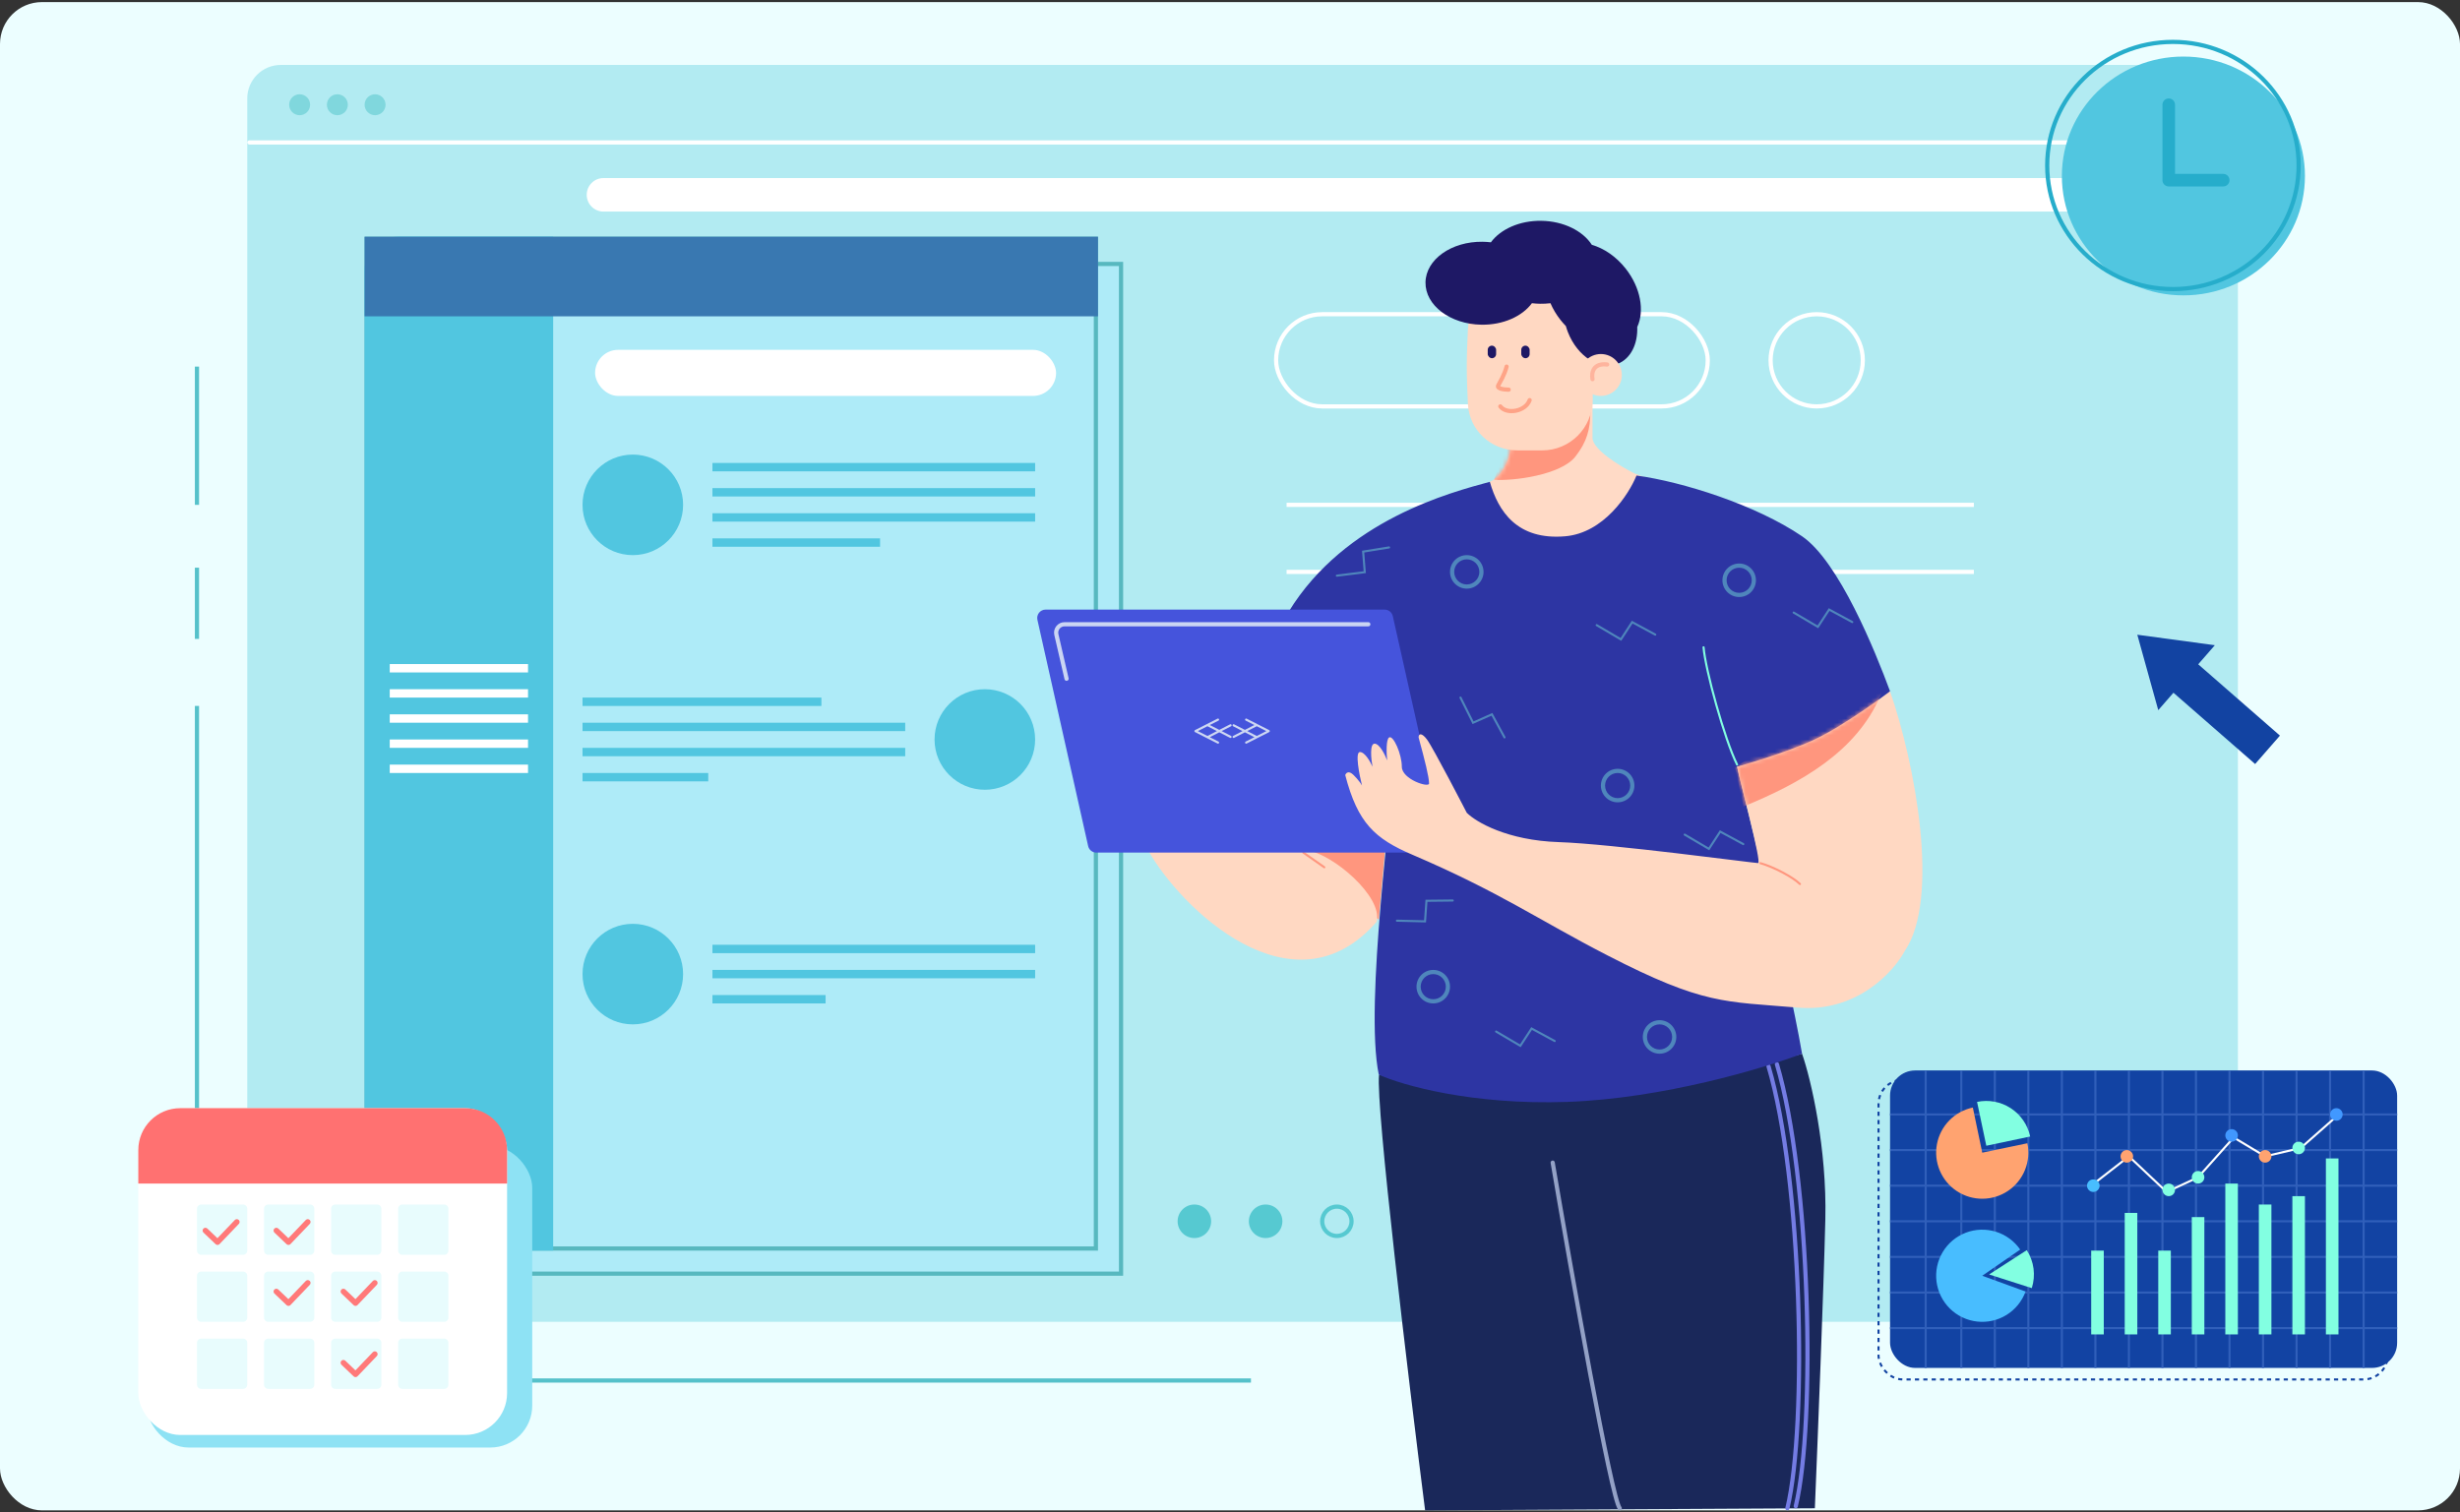 <svg width="587" height="361" viewBox="0 0 587 361" fill="none" xmlns="http://www.w3.org/2000/svg">
<rect x="0" y="0" width="587" height="361" fill="#333333" stroke="none"/>
<g clip-path="url(#clip0_1011_339)">
<rect y="0.5" width="587" height="360" rx="10" fill="#ECFEFF"/>
<path d="M47 168.5V321.5C47 325.918 50.582 329.5 55 329.5H298.5M47 152.5V135.5M47 87.5V120.5" stroke="#55C1CA"/>
<rect x="59" y="15.5" width="475" height="300" rx="8" fill="#B2EBF2"/>
<path d="M140 46.5C140 44.291 141.791 42.5 144 42.5H534V50.5H144C141.791 50.5 140 48.709 140 46.5Z" fill="white"/>
<rect x="59" y="33.5" width="475" height="1" rx="0.5" fill="white"/>
<circle cx="71.5" cy="25" r="2.5" fill="#80D7DD"/>
<circle cx="80.5" cy="25" r="2.5" fill="#80D7DD"/>
<circle cx="89.5" cy="25" r="2.5" fill="#80D7DD"/>
<rect x="304.5" y="75" width="103" height="22" rx="11" stroke="white"/>
<path d="M307 120.5H471" stroke="white"/>
<path d="M307 136.5H471" stroke="white"/>
<path d="M307 152.5H411" stroke="white"/>
<circle cx="433.5" cy="86" r="11" stroke="white"/>
<circle cx="285" cy="291.5" r="4" fill="#56C9D1"/>
<circle cx="302" cy="291.5" r="4" fill="#56C9D1"/>
<circle cx="319" cy="291.5" r="3.5" stroke="#56C9D1"/>
<circle cx="336" cy="291.5" r="4" fill="#56C9D1"/>
<circle cx="353" cy="291.5" r="3.5" stroke="#56C9D1"/>
<circle cx="370" cy="291.5" r="3.5" stroke="#56C9D1"/>
<path d="M93.5 63H267.5V304H93.5V63Z" fill="#AEEBF8" stroke="#57B8BF"/>
<path d="M87.5 57H261.5V298H87.5V57Z" fill="#AEEBF8" stroke="#57B8BF"/>
<path d="M87 64.5C87 60.082 90.582 56.5 95 56.5H132V298.5H87V64.5Z" fill="#51C6E0"/>
<path d="M87 56.5H262V75.5H87V56.5Z" fill="#3978B1"/>
<path fill-rule="evenodd" clip-rule="evenodd" d="M93 158.5H126V160.5H93V158.5ZM93 164.5H126V166.5H93V164.5ZM126 170.5H93V172.5H126V170.5ZM93 176.5H126V178.5H93V176.5ZM126 182.5H93V184.5H126V182.5Z" fill="white"/>
<circle cx="151" cy="120.5" r="12" fill="#51C6E0"/>
<path fill-rule="evenodd" clip-rule="evenodd" d="M247 110.5H170V112.5H247V110.5ZM247 116.5H170V118.5H247V116.5ZM170 122.5H247V124.5H170V122.5ZM210 128.5H170V130.5H210V128.5Z" fill="#51C6E0"/>
<circle cx="151" cy="232.5" r="12" fill="#51C6E0"/>
<path fill-rule="evenodd" clip-rule="evenodd" d="M170 225.5H247V227.5H170V225.5ZM170 231.5H247V233.5H170V231.5ZM197 237.5H170V239.5H197V237.5Z" fill="#51C6E0"/>
<path fill-rule="evenodd" clip-rule="evenodd" d="M196 166.5H139V168.5H196V166.5ZM216 172.5H139V174.5H216V172.5ZM139 178.5H216V180.5H139V178.5ZM169 184.5H139V186.5H169V184.5Z" fill="#51C6E0"/>
<circle cx="235" cy="176.5" r="12" fill="#51C6E0"/>
<rect x="142" y="83.5" width="110" height="11" rx="5.5" fill="white"/>
<path d="M355.5 115C357.167 114.333 361.3 110.9 360.5 102.5C359.89 96.09 358.658 93.931 357.96 93.49L357.5 93.5C357.579 93.382 357.744 93.353 357.96 93.49L380 93V104.5C380 107.3 386.667 111.333 390 113L394 114.5L381 132L355.5 130.5L352 117L355.5 115Z" fill="#FFDAC6"/>
<mask id="mask0_1011_339" style="mask-type:alpha" maskUnits="userSpaceOnUse" x="352" y="93" width="42" height="39">
<path d="M355.5 115C357.167 114.333 361.3 110.9 360.5 102.5C359.89 96.09 358.658 93.931 357.96 93.49L357.5 93.5C357.579 93.382 357.744 93.353 357.96 93.49L380 93V104.5C380 107.3 386.667 111.333 390 113L394 114.5L381 132L355.5 130.5L352 117L355.5 115Z" fill="#FFD8C2"/>
</mask>
<g mask="url(#mask0_1011_339)">
<path d="M375.912 108.98C372.453 113.392 361.029 114.868 356.5 114.5L360.5 104L379.5 98C379.5 102.5 378.64 105.5 375.912 108.98Z" fill="#FF967E"/>
</g>
<path d="M350.275 78.531C350.593 72.292 355.808 67.5 362.055 67.5H368C374.627 67.5 380 72.873 380 79.5V95.5C380 102.127 374.627 107.5 368 107.5H362.055C355.808 107.5 350.593 102.708 350.275 96.469C350.119 93.413 350 90.197 350 87.5C350 84.803 350.119 81.587 350.275 78.531Z" fill="#FFD8C2"/>
<path d="M358 97C359.5 99 364.053 98.224 365 95.5" stroke="#FEA387" stroke-linecap="round"/>
<path d="M359.5 87.5C359 89.5 357.9 91.2 357.5 92C357.1 92.8 359 93 360 93" stroke="#FEA487" stroke-linecap="round"/>
<path d="M430 251.5C383.5 264.5 351.39 262 329.057 256.5C328.257 264.1 336.057 329 340.057 360.5L433.057 360C433.724 344 435.157 307.8 435.557 291C435.957 274.2 432.167 257.667 430 251.5Z" fill="#1A285A"/>
<path d="M424 254C432 281 433.3 339.5 428.5 359.5" stroke="#747CE4" stroke-linecap="round"/>
<path d="M422 254.5C430 281.5 431.3 340 426.5 360" stroke="#747CE4" stroke-linecap="round"/>
<path d="M370.5 277.5C375 304 384.5 357.6 386.5 360" stroke="#93A1C6" stroke-linecap="round"/>
<path d="M307.5 146C321 124 346.333 117.5 355.5 115C357.5 122 362 129 373.5 128C382.7 127.2 388.667 118 390.5 113.5C401.5 115 419 120.5 430 128C438.8 134 447.5 155.5 451 165C443.5 174.5 428 180.5 414.5 183C414.5 183 426.5 231 430 251.5C420.833 255 396.8 262.2 374 263C351.2 263.8 334.5 259 329 256.5C325.5 239.5 332.5 190.5 332.5 182C332.5 176.852 327.289 160.154 322.5 146H307.5Z" fill="#2D35A3"/>
<path d="M414.5 182.5C411.5 176.5 406.9 159.7 406.5 154.5" stroke="#82FFE1" stroke-width="0.5" stroke-linecap="round"/>
<path fill-rule="evenodd" clip-rule="evenodd" d="M367.498 72.501C368.341 72.513 369.167 72.469 369.969 72.373C370.559 73.74 371.357 75.089 372.36 76.361C372.769 76.879 373.198 77.367 373.643 77.824C373.78 78.311 373.943 78.798 374.133 79.284C376.415 85.128 381.739 88.508 386.024 86.834C389.121 85.625 390.827 82.108 390.674 78.045C392.457 74.212 391.502 68.659 387.906 64.1C385.63 61.214 382.721 59.265 379.842 58.435C377.696 55.116 373.124 52.784 367.797 52.704C362.599 52.625 358.054 54.712 355.751 57.837C355.114 57.759 354.461 57.714 353.797 57.704C346.342 57.591 340.232 61.932 340.149 67.398C340.067 72.865 346.043 77.388 353.498 77.501C358.697 77.579 363.242 75.492 365.545 72.368C366.182 72.446 366.834 72.491 367.498 72.501Z" fill="#1E1865"/>
<circle cx="382" cy="89.5" r="5" fill="#FFD8C2"/>
<path d="M380 90.5C379.667 88.833 380.3 86.6 383.5 87" stroke="#FEB49D" stroke-linecap="round"/>
<rect x="355" y="82.5" width="2" height="3" rx="1" fill="#1E1865"/>
<rect x="363" y="82.5" width="2" height="3" rx="1" fill="#1E1865"/>
<path d="M329 219.5L330.5 203H308.5L329 219.5Z" fill="#FF967E"/>
<path d="M328.5 220C308.5 243 281.5 216.5 274 203H312C318 203.833 330 214 328.5 220Z" fill="#FFD8C2"/>
<path d="M311 203.5L316 207" stroke="#FF967E" stroke-width="0.5" stroke-linecap="round"/>
<path d="M247.546 147.937C247.266 146.687 248.217 145.5 249.498 145.5H330.399C331.335 145.5 332.146 146.149 332.35 147.063L344.454 201.063C344.734 202.313 343.783 203.5 342.502 203.5H261.601C260.665 203.5 259.854 202.851 259.65 201.937L247.546 147.937Z" fill="#4554DC"/>
<path d="M254.5 162L252.065 151.45C251.776 150.196 252.728 149 254.014 149H326.5" stroke="#CAD5F3" stroke-linecap="round"/>
<path fill-rule="evenodd" clip-rule="evenodd" d="M290.758 171.994C290.884 171.93 290.936 171.774 290.873 171.645C290.81 171.516 290.657 171.463 290.531 171.527L285.142 174.267C285.055 174.311 285 174.401 285 174.5C285 174.599 285.055 174.689 285.142 174.733L290.531 177.473C290.657 177.537 290.81 177.484 290.873 177.355C290.936 177.226 290.884 177.07 290.758 177.006L288.685 175.952L290.945 174.791L293.522 176.115C293.648 176.179 293.802 176.127 293.865 175.999C293.928 175.87 293.878 175.713 293.752 175.649L291.514 174.499L293.752 173.35C293.878 173.285 293.928 173.129 293.865 173C293.802 172.871 293.648 172.819 293.522 172.884L290.945 174.207L288.686 173.047L290.758 171.994ZM288.139 173.35L290.377 174.499L288.139 175.649C288.131 175.653 288.123 175.657 288.115 175.662L285.829 174.5L288.116 173.337C288.124 173.342 288.131 173.346 288.139 173.35Z" fill="#CDD7F2"/>
<path fill-rule="evenodd" clip-rule="evenodd" d="M297.469 171.527C297.343 171.463 297.19 171.516 297.127 171.645C297.064 171.774 297.116 171.93 297.242 171.994L299.314 173.047L297.055 174.207L294.478 172.884C294.352 172.819 294.198 172.871 294.135 173C294.072 173.129 294.122 173.285 294.248 173.35L296.486 174.499L294.248 175.649C294.122 175.713 294.072 175.87 294.135 175.999C294.198 176.127 294.352 176.179 294.478 176.115L297.055 174.791L299.315 175.952L297.242 177.006C297.116 177.07 297.064 177.226 297.127 177.355C297.19 177.484 297.343 177.537 297.469 177.473L302.858 174.733C302.945 174.689 303 174.599 303 174.5C303 174.401 302.945 174.311 302.858 174.267L297.469 171.527ZM297.623 174.499L299.861 175.649C299.869 175.653 299.877 175.657 299.885 175.662L302.171 174.5L299.884 173.337C299.876 173.342 299.869 173.346 299.861 173.35L297.623 174.499Z" fill="#CDD7F2"/>
<path d="M454.5 227C463 214.5 457 182.333 451 165C451 165 440.398 173.015 433 176.5C425.961 179.816 414.5 183 414.5 183C415 186 420.5 206 419.5 206C418.5 206 384.4 201.4 372 201C359.6 200.6 352.167 196.167 350 194C350 194 342 178.5 340.5 176.5C339.3 174.9 338.5 175 338.5 176C340 181.5 341 185.5 341 187C341 188.118 334.5 186 334.5 183C334.5 180 332.5 175.5 331.5 176C330.7 176.4 330.833 179.833 331 181.5C330.5 180.167 329.2 177.5 328 177.5C326.8 177.5 327.167 181.167 327.5 183C327 181.833 325.7 179.5 324.5 179.5C323.3 179.5 324.333 184.833 325 187.5C324.833 187.167 324.2 186.2 323 185C321.8 183.8 321.167 184.5 321 185C324 196.5 328.084 200.179 337 204C358 213 367 219.5 383.5 228C406.613 239.907 411.5 239 429 240.5C443 241.7 451.833 232 454.5 227Z" fill="#FFD8C2"/>
<mask id="mask1_1011_339" style="mask-type:alpha" maskUnits="userSpaceOnUse" x="321" y="165" width="138" height="76">
<path d="M454.5 227C463 214.5 457 182.333 451 165C451 165 440.398 173.015 433 176.5C425.961 179.816 414.5 183 414.5 183C415 186 420.5 206 419.5 206C418.5 206 384.4 201.4 372 201C359.6 200.6 352.167 196.167 350 194C350 194 342 178.5 340.5 176.5C339.3 174.9 338.5 175 338.5 176C340 181.5 341 185.5 341 187C341 188.118 334.5 186 334.5 183C334.5 180 332.5 175.5 331.5 176C330.7 176.4 330.833 179.833 331 181.5C330.5 180.167 329.2 177.5 328 177.5C326.8 177.5 327.167 181.167 327.5 183C327 181.833 325.7 179.5 324.5 179.5C323.3 179.5 324.333 184.833 325 187.5C324.833 187.167 324.2 186.2 323 185C321.8 183.8 321.167 184.5 321 185C324 196.5 328.084 200.179 337 204C358 213 367 219.5 383.5 228C406.613 239.907 411.5 239 429 240.5C443 241.7 451.833 232 454.5 227Z" fill="#FFDAC6"/>
</mask>
<g mask="url(#mask1_1011_339)">
<path d="M420 206C423.5 207 428 209.5 429.5 211" stroke="#FF967E" stroke-width="0.5" stroke-linecap="round"/>
<path d="M416.013 192.5L414 183.138C426.914 174.816 451.451 159.505 448.717 165.974C443 179.5 429.5 187 416.013 192.5Z" fill="#FF967E"/>
</g>
<path fill-rule="evenodd" clip-rule="evenodd" d="M318.969 137.153C318.832 137.17 318.735 137.295 318.752 137.432C318.769 137.569 318.894 137.667 319.031 137.649L325.687 136.817L325.924 136.788L325.906 136.55L325.536 131.87L331.493 130.909C331.629 130.887 331.722 130.758 331.7 130.622C331.678 130.486 331.55 130.393 331.413 130.415L325.228 131.413L325.001 131.45L325.019 131.68L325.388 136.351L318.969 137.153ZM353 136.5C353 138.157 351.657 139.5 350 139.5C348.343 139.5 347 138.157 347 136.5C347 134.843 348.343 133.5 350 133.5C351.657 133.5 353 134.843 353 136.5ZM354 136.5C354 138.709 352.209 140.5 350 140.5C347.791 140.5 346 138.709 346 136.5C346 134.291 347.791 132.5 350 132.5C352.209 132.5 354 134.291 354 136.5ZM389 187.5C389 189.157 387.657 190.5 386 190.5C384.343 190.5 383 189.157 383 187.5C383 185.843 384.343 184.5 386 184.5C387.657 184.5 389 185.843 389 187.5ZM390 187.5C390 189.709 388.209 191.5 386 191.5C383.791 191.5 382 189.709 382 187.5C382 185.291 383.791 183.5 386 183.5C388.209 183.5 390 185.291 390 187.5ZM342 238.5C343.657 238.5 345 237.157 345 235.5C345 233.843 343.657 232.5 342 232.5C340.343 232.5 339 233.843 339 235.5C339 237.157 340.343 238.5 342 238.5ZM342 239.5C344.209 239.5 346 237.709 346 235.5C346 233.291 344.209 231.5 342 231.5C339.791 231.5 338 233.291 338 235.5C338 237.709 339.791 239.5 342 239.5ZM399 247.5C399 249.157 397.657 250.5 396 250.5C394.343 250.5 393 249.157 393 247.5C393 245.843 394.343 244.5 396 244.5C397.657 244.5 399 245.843 399 247.5ZM400 247.5C400 249.709 398.209 251.5 396 251.5C393.791 251.5 392 249.709 392 247.5C392 245.291 393.791 243.5 396 243.5C398.209 243.5 400 245.291 400 247.5ZM348.388 166.276C348.512 166.215 348.662 166.265 348.724 166.388L351.617 172.175L355.898 170.272L356.109 170.178L356.22 170.38L359.22 175.88C359.286 176.002 359.241 176.153 359.12 176.22C358.999 176.286 358.847 176.241 358.781 176.12L355.891 170.822L351.602 172.728L351.383 172.826L351.276 172.612L348.276 166.612C348.215 166.488 348.265 166.338 348.388 166.276ZM381.127 148.995C381.008 148.925 380.855 148.964 380.785 149.083C380.715 149.202 380.754 149.355 380.873 149.425L386.654 152.829L386.86 152.95L386.99 152.75L389.553 148.818L394.859 151.692C394.98 151.758 395.132 151.713 395.198 151.592C395.263 151.47 395.218 151.318 395.097 151.253L389.588 148.268L389.386 148.159L389.26 148.352L386.701 152.277L381.127 148.995ZM427.785 146.083C427.855 145.964 428.008 145.925 428.127 145.995L433.701 149.277L436.26 145.352L436.386 145.159L436.588 145.268L442.097 148.253C442.218 148.318 442.263 148.47 442.198 148.592C442.132 148.713 441.98 148.758 441.859 148.692L436.553 145.818L433.99 149.75L433.86 149.95L433.654 149.829L427.873 146.425C427.754 146.355 427.715 146.202 427.785 146.083ZM356.785 246.083C356.855 245.964 357.008 245.924 357.127 245.995L362.702 249.277L365.26 245.352L365.386 245.159L365.588 245.268L371.097 248.253C371.218 248.318 371.263 248.47 371.198 248.592C371.132 248.713 370.98 248.758 370.859 248.692L365.553 245.818L362.99 249.75L362.86 249.95L362.654 249.829L356.873 246.425C356.754 246.355 356.715 246.202 356.785 246.083ZM402.127 198.995C402.008 198.924 401.855 198.964 401.785 199.083C401.715 199.202 401.754 199.355 401.873 199.425L407.654 202.829L407.86 202.95L407.99 202.75L410.553 198.818L415.859 201.692C415.98 201.758 416.132 201.713 416.198 201.592C416.263 201.47 416.218 201.318 416.097 201.253L410.588 198.268L410.386 198.159L410.26 198.352L407.701 202.277L402.127 198.995ZM333.081 219.743C333.084 219.605 333.199 219.495 333.337 219.499L339.804 219.659L340.133 214.985L340.149 214.755L340.38 214.752L346.644 214.684C346.782 214.682 346.895 214.793 346.897 214.931C346.898 215.069 346.788 215.182 346.65 215.184L340.616 215.25L340.286 219.932L340.27 220.171L340.031 220.165L333.325 219.999C333.187 219.995 333.078 219.881 333.081 219.743ZM418 138.5C418 140.157 416.657 141.5 415 141.5C413.343 141.5 412 140.157 412 138.5C412 136.843 413.343 135.5 415 135.5C416.657 135.5 418 136.843 418 138.5ZM419 138.5C419 140.709 417.209 142.5 415 142.5C412.791 142.5 411 140.709 411 138.5C411 136.291 412.791 134.5 415 134.5C417.209 134.5 419 136.291 419 138.5Z" fill="#82FFE1" fill-opacity="0.4"/>
<rect x="448.25" y="257.75" width="121.5" height="71.5" rx="5.75" stroke="#1243A2" stroke-width="0.5" stroke-linejoin="round" stroke-dasharray="1 1"/>
<rect x="451" y="255.5" width="121" height="71" rx="6" fill="#1243A3"/>
<path fill-rule="evenodd" clip-rule="evenodd" d="M459.25 326.5V317.25H451V316.75H459.25V308.75H451V308.25H459.25V300.25H451V299.75H459.25V291.75H451V291.25H459.25V283.25H451V282.75H459.25V274.75H451V274.25H459.25V266.25H451V265.75H459.25V255.5H459.75V265.75H467.75V255.5H468.25V265.75H475.75V255.5H476.25V265.75H483.75V255.5H484.25V265.75H491.75V255.5H492.25V265.75H499.75V255.5H500.25V265.75H507.75V255.5H508.25V265.75H515.75V255.5H516.25V265.75H523.75V255.5H524.25V265.75H531.75V255.5H532.25V265.75H539.75V255.5H540.25V265.75H547.75V255.5H548.25V265.75H555.75V255.5H556.25V265.75H563.75V255.5H564.25V265.75H572V266.25H564.25V274.25H572V274.75H564.25V282.75H572V283.25H564.25V291.25H572V291.75H564.25V299.75H572V300.25H564.25V308.25H572V308.75H564.25V316.75H572V317.25H564.25V326.5H563.75V317.25H556.25V326.5H555.75V317.25H548.25V326.5H547.75V317.25H540.25V326.5H539.75V317.25H532.25V326.5H531.75V317.25H524.25V326.5H523.75V317.25H516.25V326.5H515.75V317.25H508.25V326.5H507.75V317.25H500.25V326.5H499.75V317.25H492.25V326.5H491.75V317.25H484.25V326.5H483.75V317.25H476.25V326.5H475.75V317.25H468.25V326.5H467.75V317.25H459.75V326.5H459.25ZM563.75 316.75V308.75H556.25V316.75H563.75ZM563.75 308.25V300.25H556.25V308.25H563.75ZM563.75 299.75V291.75H556.25V299.75H563.75ZM563.75 291.25V283.25H556.25V291.25H563.75ZM563.75 282.75V274.75H556.25V282.75H563.75ZM563.75 274.25V266.25H556.25V274.25H563.75ZM548.25 266.25H555.75V274.25H548.25V266.25ZM548.25 274.75H555.75V282.75H548.25V274.75ZM548.25 283.25H555.75V291.25H548.25V283.25ZM548.25 291.75H555.75V299.75H548.25V291.75ZM548.25 300.25H555.75V308.25H548.25V300.25ZM548.25 308.75H555.75V316.75H548.25V308.75ZM547.75 316.75V308.75H540.25V316.75H547.75ZM547.75 308.25V300.25H540.25V308.25H547.75ZM547.75 299.75V291.75H540.25V299.75H547.75ZM547.75 291.25V283.25H540.25V291.25H547.75ZM547.75 282.75V274.75H540.25V282.75H547.75ZM547.75 274.25V266.25H540.25V274.25H547.75ZM532.25 266.25H539.75V274.25H532.25V266.25ZM532.25 274.75H539.75V282.75H532.25V274.75ZM532.25 283.25H539.75V291.25H532.25V283.25ZM532.25 291.75H539.75V299.75H532.25V291.75ZM532.25 300.25H539.75V308.25H532.25V300.25ZM532.25 308.75H539.75V316.75H532.25V308.75ZM531.75 316.75V308.75H524.25V316.75H531.75ZM531.75 308.25V300.25H524.25V308.25H531.75ZM531.75 299.75V291.75H524.25V299.75H531.75ZM531.75 291.25V283.25H524.25V291.25H531.75ZM531.75 282.75V274.75H524.25V282.75H531.75ZM531.75 274.25V266.25H524.25V274.25H531.75ZM516.25 266.25H523.75V274.25H516.25V266.25ZM516.25 274.75H523.75V282.75H516.25V274.75ZM516.25 283.25H523.75V291.25H516.25V283.25ZM516.25 291.75H523.75V299.75H516.25V291.75ZM516.25 300.25H523.75V308.25H516.25V300.25ZM516.25 308.75H523.75V316.75H516.25V308.75ZM515.75 316.75V308.75H508.25V316.75H515.75ZM515.75 308.25V300.25H508.25V308.25H515.75ZM515.75 299.75V291.75H508.25V299.75H515.75ZM515.75 291.25V283.25H508.25V291.25H515.75ZM515.75 282.75V274.75H508.25V282.75H515.75ZM515.75 274.25V266.25H508.25V274.25H515.75ZM500.25 266.25H507.75V274.25H500.25V266.25ZM500.25 274.75H507.75V282.75H500.25V274.75ZM500.25 283.25H507.75V291.25H500.25V283.25ZM500.25 291.75H507.75V299.75H500.25V291.75ZM500.25 300.25H507.75V308.25H500.25V300.25ZM500.25 308.75H507.75V316.75H500.25V308.75ZM499.75 316.75V308.75H492.25V316.75H499.75ZM499.75 308.25V300.25H492.25V308.25H499.75ZM499.75 299.75V291.75H492.25V299.75H499.75ZM499.75 291.25V283.25H492.25V291.25H499.75ZM499.75 282.75V274.75H492.25V282.75H499.75ZM499.75 274.25V266.25H492.25V274.25H499.75ZM484.25 266.25H491.75V274.25H484.25V266.25ZM484.25 274.75H491.75V282.75H484.25V274.75ZM484.25 283.25H491.75V291.25H484.25V283.25ZM484.25 291.75H491.75V299.75H484.25V291.75ZM484.25 300.25H491.75V308.25H484.25V300.25ZM484.25 308.75H491.75V316.75H484.25V308.75ZM483.75 316.75V308.75H476.25V316.75H483.75ZM483.75 308.25V300.25H476.25V308.25H483.75ZM483.75 299.75V291.75H476.25V299.75H483.75ZM483.75 291.25V283.25H476.25V291.25H483.75ZM483.75 282.75V274.75H476.25V282.75H483.75ZM483.75 274.25V266.25H476.25V274.25H483.75ZM468.25 266.25H475.75V274.25H468.25V266.25ZM468.25 274.75H475.75V282.75H468.25V274.75ZM468.25 283.25H475.75V291.25H468.25V283.25ZM468.25 291.75H475.75V299.75H468.25V291.75ZM468.25 300.25H475.75V308.25H468.25V300.25ZM468.25 308.75H475.75V316.75H468.25V308.75ZM467.75 316.75V308.75H459.75V316.75H467.75ZM467.75 308.25V300.25H459.75V308.25H467.75ZM467.75 299.75V291.75H459.75V299.75H467.75ZM467.75 291.25V283.25H459.75V291.25H467.75ZM467.75 282.75V274.75H459.75V282.75H467.75ZM467.75 274.25V266.25H459.75V274.25H467.75Z" fill="#305FBA"/>
<path d="M499 283L508 276L517 284.5L524.5 281L533 271.5L540.5 276L549 274L557.5 266.5" stroke="white" stroke-width="0.5"/>
<path d="M482.054 298.253C480.654 296.224 478.613 294.724 476.257 293.993C473.902 293.263 471.37 293.345 469.068 294.227C466.765 295.108 464.825 296.738 463.559 298.854C462.294 300.97 461.776 303.45 462.089 305.896C462.402 308.342 463.527 310.611 465.285 312.341C467.042 314.07 469.33 315.159 471.78 315.432C474.231 315.706 476.702 315.148 478.797 313.848C480.893 312.549 482.491 310.583 483.335 308.266L473 304.5L482.054 298.253Z" fill="#48BDFF"/>
<path d="M470.754 264.351C468.625 264.795 466.674 265.861 465.15 267.414C463.626 268.966 462.597 270.936 462.192 273.073C461.787 275.211 462.026 277.421 462.877 279.423C463.728 281.425 465.153 283.13 466.973 284.322C468.794 285.514 470.926 286.139 473.102 286.119C475.277 286.099 477.398 285.434 479.196 284.209C480.993 282.984 482.387 281.253 483.201 279.235C484.015 277.217 484.212 275.004 483.768 272.874L473 275.12L470.754 264.351Z" fill="#FFA370"/>
<path d="M484.821 307.451C485.303 305.946 485.445 304.353 485.238 302.787C485.031 301.22 484.479 299.719 483.622 298.391L474.636 304.19L484.821 307.451Z" fill="#82FFE1"/>
<path d="M484.434 271.265C484.144 269.89 483.587 268.586 482.794 267.428C482 266.269 480.986 265.277 479.81 264.51C478.633 263.743 477.317 263.216 475.937 262.957C474.556 262.699 473.139 262.715 471.764 263.004L473.969 273.469L484.434 271.265Z" fill="#82FFE1"/>
<path fill-rule="evenodd" clip-rule="evenodd" d="M558 276.5H555V318.5H558V276.5ZM531 282.5H534V318.5H531V282.5ZM526 290.5H523V318.5H526V290.5ZM518 298.5H515V318.5H518V298.5ZM542 287.5H539V318.5H542V287.5ZM547 285.5H550V318.5H547V285.5ZM507 289.5H510V318.5H507V289.5ZM502 298.5H499V318.5H502V298.5Z" fill="#82FFE1"/>
<circle cx="507.5" cy="276" r="1.5" fill="#FFA370"/>
<circle cx="517.5" cy="284" r="1.5" fill="#82FFE1"/>
<circle cx="524.5" cy="281" r="1.5" fill="#82FFE1"/>
<circle cx="532.5" cy="271" r="1.5" fill="#4198FF"/>
<circle cx="540.5" cy="276" r="1.5" fill="#FFA370"/>
<circle cx="548.5" cy="274" r="1.5" fill="#82FFE1"/>
<circle cx="557.5" cy="266" r="1.5" fill="#4198FF"/>
<circle cx="499.5" cy="283" r="1.5" fill="#48BDFF"/>
<ellipse cx="521" cy="42" rx="29" ry="28.5" fill="#51C6E0"/>
<path d="M548.5 39.5C548.5 55.785 535.076 69 518.5 69C501.924 69 488.5 55.785 488.5 39.5C488.5 23.215 501.924 10 518.5 10C535.076 10 548.5 23.215 548.5 39.5Z" stroke="#26ADCB"/>
<path fill-rule="evenodd" clip-rule="evenodd" d="M517.5 23.5C516.672 23.5 516 24.172 516 25V43C516 43.828 516.672 44.5 517.5 44.5H530.5C531.328 44.5 532 43.828 532 43C532 42.172 531.328 41.5 530.5 41.5H519V25C519 24.172 518.328 23.5 517.5 23.5Z" fill="#26ADCB"/>
<g style="mix-blend-mode:multiply">
<rect x="35" y="273.5" width="92" height="72" rx="10" fill="#8EE2F4"/>
</g>
<rect x="33" y="264.5" width="88" height="78" rx="10" fill="white"/>
<path d="M33 274.5C33 268.977 37.477 264.5 43 264.5H111C116.523 264.5 121 268.977 121 274.5V282.5H33V274.5Z" fill="#FF7171"/>
<path fill-rule="evenodd" clip-rule="evenodd" d="M48 287.5C47.448 287.5 47 287.948 47 288.5V298.5C47 299.052 47.448 299.5 48 299.5H58C58.552 299.5 59 299.052 59 298.5V288.5C59 287.948 58.552 287.5 58 287.5H48ZM48 303.5C47.448 303.5 47 303.948 47 304.5V314.5C47 315.052 47.448 315.5 48 315.5H58C58.552 315.5 59 315.052 59 314.5V304.5C59 303.948 58.552 303.5 58 303.5H48ZM63 304.5C63 303.948 63.448 303.5 64 303.5H74C74.552 303.5 75 303.948 75 304.5V314.5C75 315.052 74.552 315.5 74 315.5H64C63.448 315.5 63 315.052 63 314.5V304.5ZM80 303.5C79.448 303.5 79 303.948 79 304.5V314.5C79 315.052 79.448 315.5 80 315.5H90C90.552 315.5 91 315.052 91 314.5V304.5C91 303.948 90.552 303.5 90 303.5H80ZM95 304.5C95 303.948 95.448 303.5 96 303.5H106C106.552 303.5 107 303.948 107 304.5V314.5C107 315.052 106.552 315.5 106 315.5H96C95.448 315.5 95 315.052 95 314.5V304.5ZM48 319.5C47.448 319.5 47 319.948 47 320.5V330.5C47 331.052 47.448 331.5 48 331.5H58C58.552 331.5 59 331.052 59 330.5V320.5C59 319.948 58.552 319.5 58 319.5H48ZM63 320.5C63 319.948 63.448 319.5 64 319.5H74C74.552 319.5 75 319.948 75 320.5V330.5C75 331.052 74.552 331.5 74 331.5H64C63.448 331.5 63 331.052 63 330.5V320.5ZM80 319.5C79.448 319.5 79 319.948 79 320.5V330.5C79 331.052 79.448 331.5 80 331.5H90C90.552 331.5 91 331.052 91 330.5V320.5C91 319.948 90.552 319.5 90 319.5H80ZM95 320.5C95 319.948 95.448 319.5 96 319.5H106C106.552 319.5 107 319.948 107 320.5V330.5C107 331.052 106.552 331.5 106 331.5H96C95.448 331.5 95 331.052 95 330.5V320.5ZM64 287.5C63.448 287.5 63 287.948 63 288.5V298.5C63 299.052 63.448 299.5 64 299.5H74C74.552 299.5 75 299.052 75 298.5V288.5C75 287.948 74.552 287.5 74 287.5H64ZM79 288.5C79 287.948 79.448 287.5 80 287.5H90C90.552 287.5 91 287.948 91 288.5V298.5C91 299.052 90.552 299.5 90 299.5H80C79.448 299.5 79 299.052 79 298.5V288.5ZM96 287.5C95.448 287.5 95 287.948 95 288.5V298.5C95 299.052 95.448 299.5 96 299.5H106C106.552 299.5 107 299.052 107 298.5V288.5C107 287.948 106.552 287.5 106 287.5H96Z" fill="#E8FCFD"/>
<path fill-rule="evenodd" clip-rule="evenodd" d="M48.531 293.251C48.277 293.517 48.286 293.939 48.552 294.194L51.443 296.958C51.671 297.175 52.011 297.2 52.264 297.037C52.308 297.009 52.349 296.976 52.386 296.937L56.993 292.118C57.247 291.852 57.238 291.43 56.972 291.176C56.706 290.921 56.284 290.931 56.029 291.197L51.883 295.534L49.474 293.23C49.207 292.976 48.785 292.985 48.531 293.251Z" fill="#FF7979"/>
<path fill-rule="evenodd" clip-rule="evenodd" d="M65.461 293.251C65.206 293.517 65.216 293.939 65.482 294.194L68.373 296.958C68.6 297.175 68.941 297.2 69.194 297.037C69.238 297.009 69.278 296.976 69.316 296.937L73.923 292.118C74.177 291.852 74.168 291.43 73.901 291.176C73.635 290.921 73.213 290.931 72.959 291.197L68.813 295.534L66.403 293.23C66.137 292.976 65.715 292.985 65.461 293.251Z" fill="#FF7979"/>
<path fill-rule="evenodd" clip-rule="evenodd" d="M65.461 307.801C65.206 308.067 65.216 308.489 65.482 308.743L68.373 311.507C68.6 311.725 68.941 311.749 69.194 311.587C69.238 311.559 69.278 311.525 69.316 311.486L73.923 306.667C74.177 306.401 74.168 305.979 73.901 305.725C73.635 305.47 73.213 305.48 72.959 305.746L68.813 310.083L66.403 307.779C66.137 307.525 65.715 307.534 65.461 307.801Z" fill="#FF7979"/>
<path fill-rule="evenodd" clip-rule="evenodd" d="M81.461 307.801C81.206 308.067 81.216 308.489 81.482 308.743L84.373 311.507C84.6 311.725 84.941 311.749 85.194 311.587C85.238 311.559 85.278 311.525 85.316 311.486L89.923 306.667C90.177 306.401 90.168 305.979 89.901 305.725C89.635 305.47 89.213 305.48 88.959 305.746L84.813 310.083L82.403 307.779C82.137 307.525 81.715 307.534 81.461 307.801Z" fill="#FF7979"/>
<path fill-rule="evenodd" clip-rule="evenodd" d="M81.461 324.801C81.206 325.067 81.216 325.489 81.482 325.743L84.373 328.507C84.6 328.725 84.941 328.749 85.194 328.587C85.238 328.559 85.278 328.525 85.316 328.486L89.923 323.667C90.177 323.401 90.168 322.979 89.901 322.725C89.635 322.47 89.213 322.48 88.959 322.746L84.813 327.083L82.403 324.779C82.137 324.525 81.715 324.534 81.461 324.801Z" fill="#FF7979"/>
<path fill-rule="evenodd" clip-rule="evenodd" d="M528.5 154L510 151.5L515 169.5L518.621 165.342L538.116 182.356L544.034 175.575L524.532 158.556L528.5 154Z" fill="#1243A2"/>
</g>
<defs>
<clipPath id="clip0_1011_339">
<rect width="587" height="360" fill="white" transform="translate(0 0.5)"/>
</clipPath>
</defs>
</svg>
